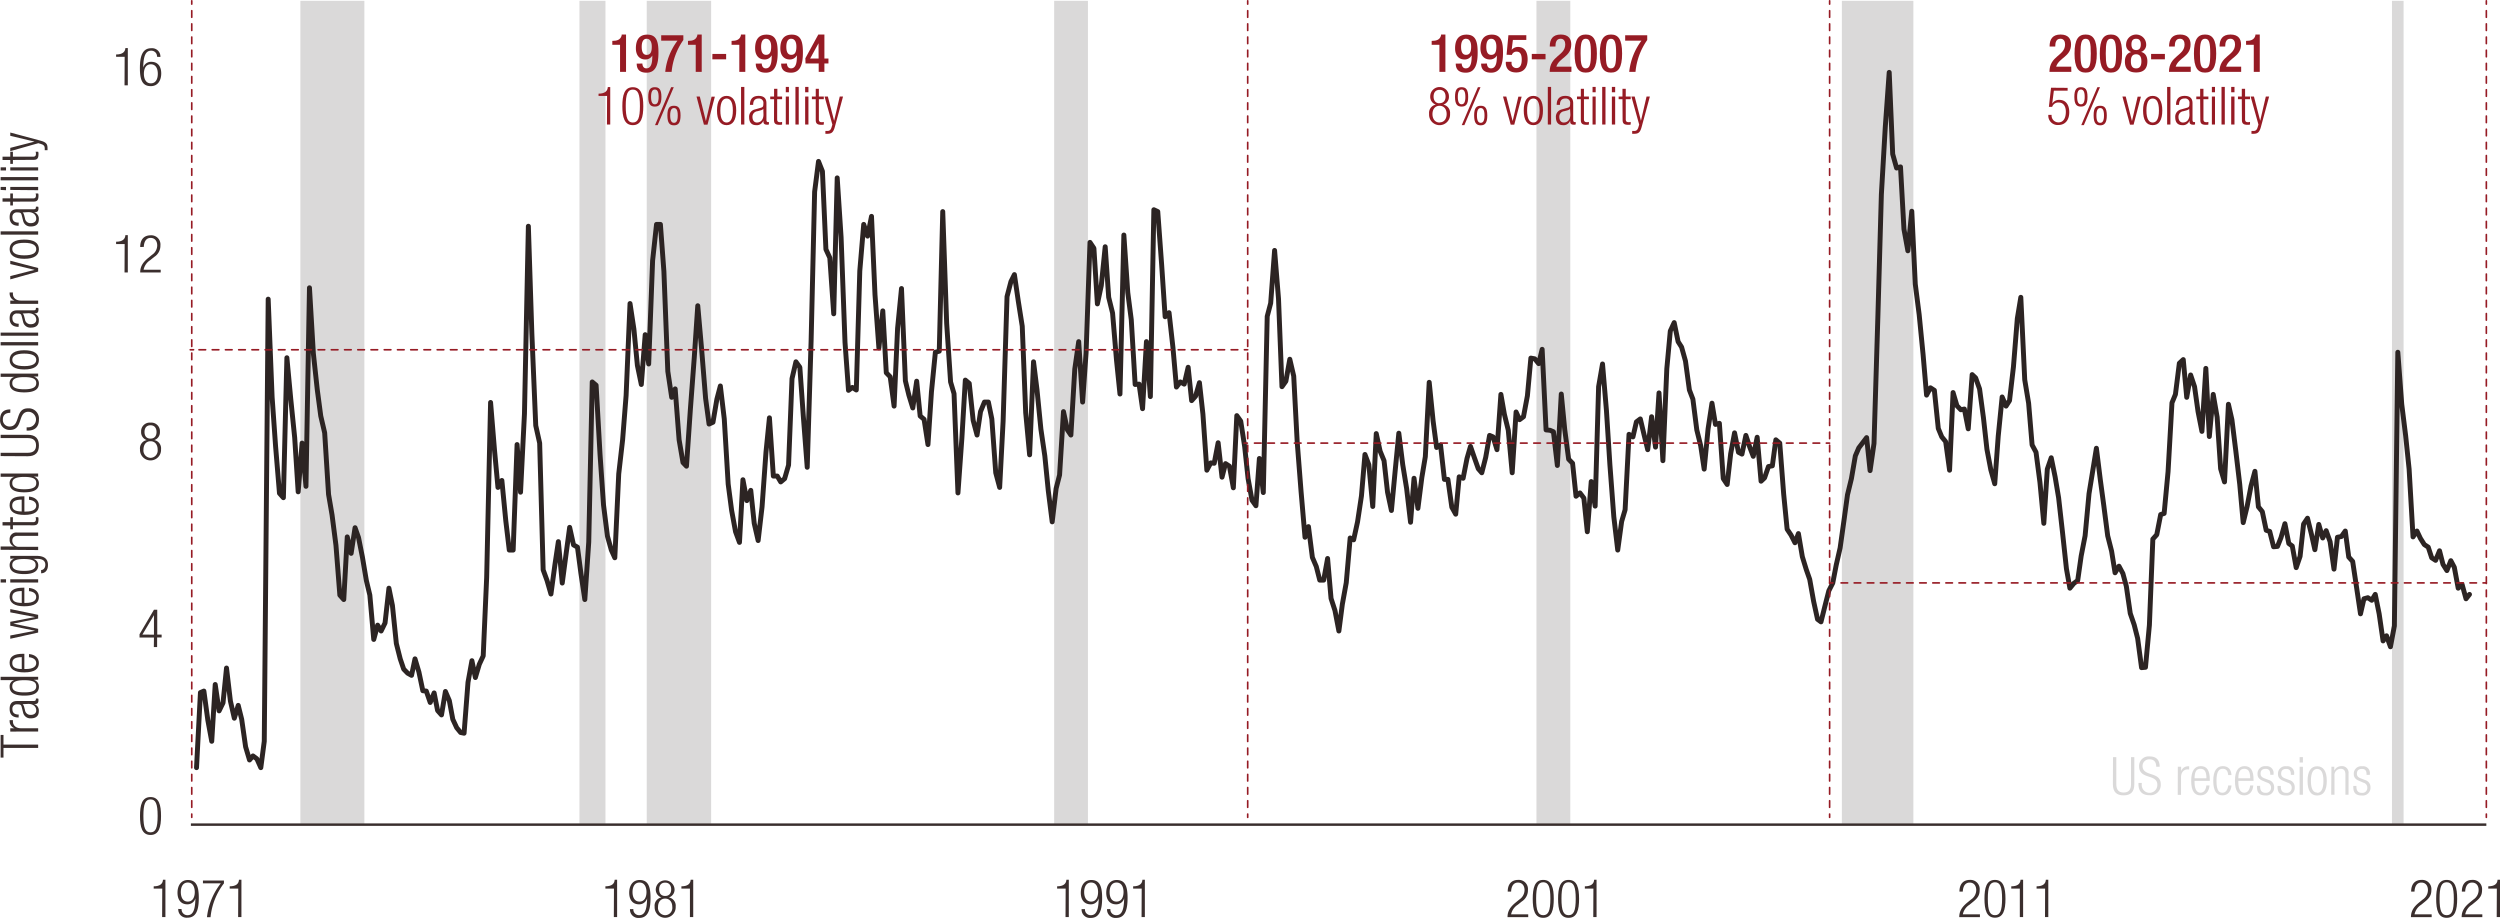<svg xmlns="http://www.w3.org/2000/svg" viewBox="0 0 759.46 278.83"><defs><style>.cls-1{fill:#dad9d9;}.cls-10,.cls-2,.cls-4,.cls-6,.cls-7,.cls-8,.cls-9{fill:none;}.cls-2{stroke:#2c2423;stroke-width:1.5px;}.cls-10,.cls-2,.cls-6,.cls-7,.cls-8,.cls-9{stroke-linecap:round;}.cls-2,.cls-4{stroke-linejoin:round;}.cls-3{fill:#3a2e2d;}.cls-4{stroke:#392e2d;stroke-width:0.75px;}.cls-5{fill:#961b24;}.cls-10,.cls-6,.cls-7,.cls-8,.cls-9{stroke:#961b24;stroke-miterlimit:8;stroke-width:0.5px;}.cls-7{stroke-dasharray:2 2;}.cls-8{stroke-dasharray:2.01 2.01;}.cls-9{stroke-dasharray:2.02 2.02;}.cls-10{stroke-dasharray:1.99 1.99;}</style></defs><g id="US_recessions" data-name="US recessions"><rect class="cls-1" x="559.53" y="0.25" width="21.72" height="250.02"/><rect class="cls-1" x="91.25" y="0.25" width="19.44" height="250.02"/><rect class="cls-1" x="176.03" y="0.25" width="7.9" height="250.02"/><rect class="cls-1" x="196.47" y="0.25" width="19.56" height="250.02"/><rect class="cls-1" x="320.24" y="0.25" width="10.26" height="250.02"/><rect class="cls-1" x="466.75" y="0.25" width="10.28" height="250.02"/><rect class="cls-1" x="726.64" y="0.25" width="3.53" height="250.02"/></g><g id="Layer_7" data-name="Layer 7"><polyline class="cls-2" points="59.7 233.2 60.89 210.39 61.94 209.94 63.13 218.74 64.32 225.19 65.38 207.94 66.56 215.95 67.75 213.51 68.81 202.94 69.99 212.95 71.18 218.18 72.37 214.28 73.42 218.51 74.61 226.86 75.8 230.87 76.85 229.64 78.04 230.53 79.23 233.2 80.28 225.19 81.47 90.88 82.66 120.59 83.72 135.61 84.9 149.85 86.09 151.19 87.15 108.68 88.33 121.25 89.52 132.94 90.58 149.41 91.77 134.61 92.95 147.74 94.01 87.43 95.19 107.34 96.38 118.36 97.44 126.37 98.63 131.49 99.81 150.19 100.87 156.42 102.06 165.66 103.24 180.79 104.43 182.13 105.49 163.1 106.67 168.1 107.86 160.31 108.92 163.32 110.11 169.33 111.29 176.34 112.35 180.79 113.54 194.25 114.72 189.91 115.78 191.69 116.97 189.25 118.15 178.68 119.21 183.91 120.4 195.48 121.58 200.15 122.64 203.27 123.83 204.49 125.02 205.16 126.07 200.15 127.26 204.16 128.45 209.83 129.5 209.94 130.69 213.4 131.88 210.5 132.93 215.84 134.12 217.18 135.31 210.06 136.5 212.84 137.55 218.51 138.74 221.07 139.93 222.52 140.98 222.74 142.17 207.28 143.36 200.71 144.41 205.83 145.6 201.82 146.79 199.26 147.84 175.45 149.03 122.26 150.22 136.72 151.27 148.07 152.46 145.96 153.65 158.2 154.71 167.1 155.89 167.1 157.08 135.05 158.13 149.52 159.32 125.71 160.51 68.73 161.57 101.34 162.75 129.27 163.94 134.61 165 173.11 166.18 176.34 167.37 180.46 168.56 171.66 169.62 164.54 170.8 177.12 171.99 168.1 173.05 160.2 174.23 165.54 175.42 166.21 176.48 174.22 177.66 182.13 178.85 164.66 179.91 116.03 181.09 117.03 182.28 138.06 183.34 153.41 184.53 162.87 185.71 167.1 186.77 169.44 187.96 143.96 189.14 133.61 190.2 120.14 191.39 92.21 192.57 100 193.63 111.02 194.82 116.8 196 101.67 197.06 110.57 198.25 79.19 199.44 68.17 200.62 68.17 201.68 82.42 202.87 112.8 204.05 120.7 205.11 118.14 206.3 133.61 207.48 140.51 208.54 141.62 209.73 124.26 210.91 108.57 211.97 92.88 213.16 106.34 214.35 121.03 215.4 128.82 216.59 128.27 217.78 121.25 218.83 117.25 220.02 127.26 221.21 147.07 222.26 155.08 223.45 161.54 224.64 164.77 225.69 145.74 226.88 152.08 228.07 148.96 229.12 158.98 230.31 164.21 231.5 153.97 232.69 137.39 233.74 126.93 234.93 144.62 236.12 144.62 237.17 146.4 238.36 145.4 239.55 141.29 240.6 115.02 241.79 109.91 242.98 111.57 244.03 126.37 245.22 141.95 246.41 103.23 247.47 58.27 248.65 49.03 249.84 52.04 250.9 75.74 252.08 78.3 253.27 95.33 254.33 54.04 255.51 72.07 256.7 104.01 257.76 118.58 258.94 117.69 260.13 118.47 261.19 82.31 262.38 68.17 263.56 71.73 264.75 65.73 265.81 89.54 266.99 105.68 268.18 94.44 269.24 113.24 270.43 114.47 271.61 123.37 272.67 99.78 273.86 87.65 275.04 115.69 276.1 120.03 277.29 123.93 278.47 115.8 279.53 126.37 280.72 127.38 281.9 135.05 282.96 119.03 284.15 107.01 285.33 106.68 286.39 64.28 287.58 98.22 288.77 116.03 289.82 119.59 291.01 149.74 292.2 133.16 293.25 115.47 294.44 116.47 295.63 127.71 296.81 132.16 297.87 125.04 299.06 122.14 300.25 122.14 301.3 127.26 302.49 143.62 303.68 148.07 304.73 127.93 305.92 90.1 307.11 85.53 308.16 83.42 309.35 91.54 310.54 99.11 311.59 125.37 312.78 138.17 313.97 109.91 315.02 118.36 316.21 130.38 317.4 138.5 318.45 149.07 319.64 158.53 320.83 148.41 321.88 144.29 323.07 125.04 324.26 130.6 325.32 132.16 326.5 112.13 327.69 103.78 328.88 122.14 329.93 107.23 331.12 73.63 332.31 75.41 333.37 92.32 334.55 86.76 335.74 74.96 336.8 90.32 337.98 95.1 339.17 109.35 340.23 119.7 341.41 71.4 342.6 88.87 343.66 97.11 344.84 116.8 346.03 116.69 347.09 124.15 348.27 103.78 349.46 120.48 350.52 63.72 351.71 64.28 352.89 80.42 353.95 96.22 355.14 94.99 356.32 105.56 357.38 117.58 358.57 116.03 359.75 116.69 360.94 111.57 362 121.7 363.19 120.36 364.37 116.25 365.43 125.82 366.62 142.84 367.8 140.62 368.86 140.73 370.05 134.5 371.23 144.96 372.29 140.84 373.48 141.62 374.67 148.19 375.72 126.26 376.91 127.93 378.1 135.61 379.15 145.4 380.34 151.97 381.53 153.64 382.58 139.28 383.77 149.63 384.96 96.11 386.01 92.1 387.2 76.08 388.39 90.76 389.44 117.47 390.63 115.8 391.82 109.13 393.01 114.25 394.06 134.16 395.25 149.41 396.44 163.21 397.49 159.98 398.68 169.33 399.87 172.11 400.92 176.23 402.11 176.23 403.3 169.66 404.35 181.79 405.54 185.46 406.73 191.69 407.78 183.57 408.97 177.01 410.16 163.43 411.21 163.99 412.4 158.53 413.59 150.63 414.65 138.06 415.83 141.17 417.02 153.86 418.08 131.72 419.26 137.06 420.45 139.95 421.51 149.52 422.69 155.08 423.88 142.51 424.94 131.6 426.13 141.17 427.31 148.41 428.5 158.65 429.56 145.29 430.74 154.42 431.93 145.07 432.99 138.73 434.17 116.14 435.36 127.93 436.42 135.94 437.61 135.16 438.79 145.63 439.85 145.63 441.04 154.08 442.22 156.2 443.28 144.85 444.47 145.29 445.65 139.28 446.71 135.61 447.9 139.06 449.08 142.4 450.14 143.62 451.33 138.95 452.51 132.27 453.57 132.72 454.76 136.61 455.95 119.81 457 125.82 458.19 130.71 459.38 143.62 460.56 125.15 461.62 127.49 462.81 126.6 464 120.25 465.05 108.79 466.24 109.01 467.43 110.46 468.48 106.12 469.67 130.6 470.86 130.71 471.91 131.16 473.1 141.4 474.29 119.7 475.34 130.49 476.53 139.5 477.72 140.73 478.77 150.75 479.96 149.74 481.15 151.3 482.2 161.54 483.39 146.29 484.58 153.75 485.63 117.47 486.82 110.57 488.01 124.7 489.06 141.17 490.25 156.98 491.44 167.1 492.63 158.42 493.68 154.86 494.87 131.94 496.06 132.72 497.11 128.16 498.3 127.26 499.49 132.27 500.55 136.61 501.73 126.6 502.92 135.83 503.98 119.36 505.16 139.95 506.35 112.02 507.41 100.56 508.59 98 509.78 103.78 510.84 105.45 512.02 109.68 513.21 118.47 514.27 121.25 515.46 130.6 516.64 135.39 517.7 142.51 518.89 130.27 520.07 122.48 521.13 128.93 522.32 128.6 523.5 145.4 524.69 147.18 525.75 137.84 526.93 131.49 528.12 137.39 529.18 137.95 530.37 132.27 531.55 135.83 532.61 138.62 533.8 132.83 534.98 146.18 536.04 145.18 537.23 141.73 538.41 141.51 539.47 133.61 540.66 134.61 541.85 150.08 542.9 160.76 544.09 162.54 545.28 164.88 546.33 162.09 547.52 169.11 548.71 173 549.76 176 550.95 182.68 552.14 188.13 553.19 188.91 554.38 184.13 555.57 179.46 556.76 177.12 557.81 171.66 559 166.44 560.19 157.98 561.24 150.3 562.43 145.4 563.62 138.5 564.67 136.06 565.86 134.5 567.05 132.94 568.1 142.96 569.29 134.72 570.48 95.77 571.53 59.05 572.72 38.57 573.91 21.99 574.97 46.81 576.15 51.04 577.34 50.7 578.39 69.62 579.58 76.19 580.77 64.17 581.83 86.31 583.01 95.55 584.2 107.68 585.26 120.03 586.44 117.81 587.63 118.58 588.82 130.16 589.88 132.72 591.06 134.16 592.25 142.84 593.31 119.25 594.49 123.26 595.68 124.48 596.74 124.26 597.92 130.27 599.11 113.8 600.17 114.8 601.36 118.14 602.54 126.93 603.6 136.5 604.78 142.73 605.97 146.96 607.03 132.49 608.22 120.59 609.4 123.37 610.46 121.7 611.65 111.46 612.83 96.77 613.89 90.32 615.08 115.36 616.26 122.48 617.32 135.16 618.51 137.39 619.7 146.52 620.88 158.98 621.94 142.51 623.13 139.06 624.31 144.85 625.37 151.19 626.56 161.76 627.75 172.78 628.8 178.68 629.99 177.23 631.17 176.34 632.23 168.88 633.42 162.76 634.61 149.97 635.66 143.51 636.85 136.17 638.04 145.74 639.09 153.53 640.28 162.76 641.47 167.44 642.52 174 643.71 172 644.9 174.22 645.95 178.12 647.14 186.35 648.33 189.8 649.38 193.92 650.57 202.82 651.76 202.71 652.95 189.91 654 163.76 655.19 162.43 656.38 156.31 657.43 155.97 658.62 143.29 659.81 122.37 660.86 119.81 662.05 110.35 663.24 109.24 664.29 120.7 665.48 113.91 666.67 117.47 667.73 125.04 668.91 131.05 670.1 111.91 671.16 132.61 672.34 119.81 673.53 126.71 674.59 142.4 675.77 146.4 676.96 122.81 678.02 127.49 679.21 137.06 680.39 147.07 681.45 158.76 682.64 153.86 683.82 147.63 685.01 143.18 686.07 153.97 687.25 155.42 688.44 161.09 689.5 161.43 690.68 166.1 691.87 165.99 692.93 163.32 694.12 159.09 695.3 165.1 696.36 165.88 697.55 172.44 698.73 168.99 699.79 159.2 700.98 157.42 702.16 162.21 703.22 166.99 704.41 159.31 705.6 163.43 706.65 161.21 707.84 164.54 709.03 172.89 710.08 163.21 711.27 162.99 712.46 161.32 713.51 169.22 714.7 170.55 715.89 178.45 717.08 186.47 718.13 181.9 719.32 181.57 720.5 182.35 721.56 180.57 722.75 186.47 723.94 194.7 724.99 193.14 726.18 196.48 727.37 190.14 728.42 107.01 729.61 122.81 730.8 132.38 731.85 142.51 733.04 163.1 734.23 161.32 735.28 163.54 736.47 165.43 737.66 166.21 738.71 169.44 739.9 170.22 741.09 167.32 742.14 171.44 743.33 173.33 744.52 170.33 745.58 172.33 746.76 178.68 747.95 177.56 749.14 181.9 750.19 180.57"/></g><g id="labels"><path class="cls-3" d="M48.14,245.35c2.58,0,3.19,2.42,3.19,5.76s-.61,5.76-3.19,5.76-3.2-2.41-3.2-5.76S45.55,245.35,48.14,245.35Zm0,10.72c1.55,0,2.16-1.32,2.16-5s-.61-5-2.16-5-2.17,1.33-2.17,5S46.58,256.07,48.14,256.07Z" transform="translate(-2.41 -3.22)"/><path class="cls-3" d="M3.47,230.44v2.93H2.6v-6.89h.87v2.94H14v1Z" transform="translate(-2.41 -3.22)"/><path class="cls-3" d="M5.53,225.46v-1H6.86v0a2.25,2.25,0,0,1-1.52-2.14,1.33,1.33,0,0,1,0-.34h1a2.59,2.59,0,0,0,0,.47c0,1,.77,2,2.42,2H14v1Z" transform="translate(-2.41 -3.22)"/><path class="cls-3" d="M8.06,221.19c-1.74,0-2.72-.83-2.72-2.61s.91-2.4,2.26-2.4h5c.48,0,.71-.16.71-.49v-.27H14a1.18,1.18,0,0,1,.1.44c0,.75-.18,1.23-1.06,1.23h-.29v0a2.08,2.08,0,0,1,1.45,2.19c0,1.48-.93,2.16-2.41,2.16a2.24,2.24,0,0,1-2.35-1.71L9,218c-.19-.67-.35-.81-1.35-.81a1.31,1.31,0,0,0-1.47,1.47c0,1.13.69,1.63,1.92,1.63Zm1.17-4.05v0c.29.1.47.64.56,1l.21.8a1.65,1.65,0,0,0,1.76,1.45c1,0,1.66-.51,1.66-1.34,0-1.16-.88-2-2.4-2Z" transform="translate(-2.41 -3.22)"/><path class="cls-3" d="M12.62,209.75v0a2.1,2.1,0,0,1,1.61,2.08c0,1.86-1.51,2.71-4.45,2.71s-4.44-.85-4.44-2.71a1.89,1.89,0,0,1,1.47-2v0H2.6v-1H14v.86Zm.8,1.95c0-1-.49-1.85-3.64-1.85s-3.64.87-3.64,1.85.5,1.85,3.64,1.85S13.42,212.65,13.42,211.7Z" transform="translate(-2.41 -3.22)"/><path class="cls-3" d="M11.22,201.91c1.8.15,3,1.14,3,2.73,0,1.79-1.25,2.84-4.45,2.84-2.95,0-4.44-1-4.44-2.92s1.3-2.73,4.13-2.73h.35v4.63h.4c2.45,0,3.2-.86,3.2-1.8s-.72-1.63-2.2-1.79Zm-2.2.94c-2.11,0-2.88.63-2.88,1.81s.77,1.77,2.88,1.8Z" transform="translate(-2.41 -3.22)"/><path class="cls-3" d="M5.53,197.27v-1l7.54-1.44v0l-7.54-1.53v-1.19l7.54-1.43v0l-7.54-1.44v-1L14,190v1.13l-7.54,1.54v0L14,194.25v1.13Z" transform="translate(-2.41 -3.22)"/><path class="cls-3" d="M11.22,181.83c1.8.15,3,1.13,3,2.73,0,1.79-1.25,2.84-4.45,2.84-2.95,0-4.44-1.05-4.44-2.92s1.3-2.73,4.13-2.73h.35v4.63h.4c2.45,0,3.2-.86,3.2-1.8s-.72-1.63-2.2-1.79Zm-2.2.94c-2.11,0-2.88.63-2.88,1.81s.77,1.77,2.88,1.8Z" transform="translate(-2.41 -3.22)"/><path class="cls-3" d="M2.6,180.19v-1H4.24v1Zm2.93,0v-1H14v1Z" transform="translate(-2.41 -3.22)"/><path class="cls-3" d="M5.53,172.94v-.86h7.89c2.36,0,3.56.86,3.56,2.78,0,1.64-.87,2.5-2.08,2.52v-1c.8,0,1.28-.75,1.28-1.6,0-1.16-.82-1.78-2.32-1.78H12.51v0a2,2,0,0,1,1.52,2c0,1.31-.86,2.62-4.25,2.62-2.93,0-4.44-.85-4.44-2.72a2,2,0,0,1,1.51-2v0Zm7.7,1.9c0-1.13-.83-1.8-3.55-1.8s-3.54.67-3.54,1.8.83,1.8,3.54,1.8S13.23,176,13.23,174.84Z" transform="translate(-2.41 -3.22)"/><path class="cls-3" d="M2.6,170.23v-1H6.72v0a2,2,0,0,1-1.38-2.08A2,2,0,0,1,7.61,165H14v1H7.89c-1.17,0-1.75.48-1.75,1.45a1.93,1.93,0,0,0,2.18,1.87H14v1Z" transform="translate(-2.41 -3.22)"/><path class="cls-3" d="M6.33,162.79V164h-.8v-1.16H3.18v-1H5.53v-1.5h.8v1.5h6.1c.67,0,.9-.29.9-.91a1.83,1.83,0,0,0-.1-.59H14a1.47,1.47,0,0,1,.1.67c0,1.29-.35,1.79-1.49,1.79Z" transform="translate(-2.41 -3.22)"/><path class="cls-3" d="M11.22,154.07c1.8.15,3,1.14,3,2.73,0,1.79-1.25,2.84-4.45,2.84-2.95,0-4.44-1-4.44-2.92S6.64,154,9.47,154h.35v4.63h.4c2.45,0,3.2-.86,3.2-1.8s-.72-1.63-2.2-1.79ZM9,155c-2.11,0-2.88.62-2.88,1.8s.77,1.77,2.88,1.8Z" transform="translate(-2.41 -3.22)"/><path class="cls-3" d="M12.62,148v0a2.09,2.09,0,0,1,1.61,2.07c0,1.87-1.51,2.71-4.45,2.71s-4.44-.84-4.44-2.71a1.89,1.89,0,0,1,1.47-2v0H2.6v-1H14V148Zm.8,1.95c0-1-.49-1.85-3.64-1.85S6.14,149,6.14,150s.5,1.85,3.64,1.85S13.42,150.93,13.42,150Z" transform="translate(-2.41 -3.22)"/><path class="cls-3" d="M2.6,141.77v-1h8.22c1.71,0,2.54-.74,2.54-2.24s-.83-2.23-2.54-2.23H2.6v-1h8.23c2.4,0,3.4,1.17,3.4,3.26s-1,3.26-3.4,3.26Z" transform="translate(-2.41 -3.22)"/><path class="cls-3" d="M5.53,128.63c-1.41,0-2.25.65-2.25,2a2,2,0,0,0,2.05,2.16c3.4,0,1.53-5.52,5.55-5.52a3.11,3.11,0,0,1,3.35,3.44c0,2.14-1.16,3.32-3.4,3.32H10.5v-1h.43a2.36,2.36,0,1,0,.11-4.72c-3.39,0-1.46,5.52-5.6,5.52a2.89,2.89,0,0,1-3-3.15c0-2.12,1.09-3.09,3.12-3.09Z" transform="translate(-2.41 -3.22)"/><path class="cls-3" d="M12.62,117.63v0a2.1,2.1,0,0,1,1.61,2.08c0,1.87-1.51,2.71-4.45,2.71s-4.44-.84-4.44-2.71a1.89,1.89,0,0,1,1.47-2v0H2.6v-1H14v.86Zm.8,2c0-1-.49-1.85-3.64-1.85s-3.64.88-3.64,1.85.5,1.85,3.64,1.85S13.42,120.54,13.42,119.58Z" transform="translate(-2.41 -3.22)"/><path class="cls-3" d="M5.34,112.54c0-1.87,1.49-2.92,4.44-2.92s4.45,1,4.45,2.92-1.49,2.92-4.45,2.92S5.34,114.41,5.34,112.54Zm8.08,0c0-1.07-.92-1.9-3.64-1.9s-3.64.83-3.64,1.9.93,1.9,3.64,1.9S13.42,113.61,13.42,112.54Z" transform="translate(-2.41 -3.22)"/><path class="cls-3" d="M2.6,108.15v-1H14v1Z" transform="translate(-2.41 -3.22)"/><path class="cls-3" d="M2.6,105.21v-.95H14v.95Z" transform="translate(-2.41 -3.22)"/><path class="cls-3" d="M8.06,102.52c-1.74,0-2.72-.83-2.72-2.62s.91-2.4,2.26-2.4h5c.48,0,.71-.16.71-.49v-.27H14a1.19,1.19,0,0,1,.1.45c0,.75-.18,1.22-1.06,1.22h-.29v0a2.06,2.06,0,0,1,1.45,2.18c0,1.49-.93,2.16-2.41,2.16a2.24,2.24,0,0,1-2.35-1.71L9,99.28c-.19-.67-.35-.82-1.35-.82a1.31,1.31,0,0,0-1.47,1.47c0,1.13.69,1.63,1.92,1.63Zm1.17-4.06v0c.29.1.47.64.56,1l.21.79a1.66,1.66,0,0,0,1.76,1.46c1,0,1.66-.51,1.66-1.34,0-1.17-.88-2-2.4-2Z" transform="translate(-2.41 -3.22)"/><path class="cls-3" d="M5.53,95.54v-1H6.86v0a2.25,2.25,0,0,1-1.52-2.14,1.26,1.26,0,0,1,0-.33h1a2.58,2.58,0,0,0,0,.46c0,1,.77,2,2.42,2H14v1Z" transform="translate(-2.41 -3.22)"/><path class="cls-3" d="M5.53,88.09v-1l7.41-1.89v0L5.53,83.43v-1L14,84.64v1.08Z" transform="translate(-2.41 -3.22)"/><path class="cls-3" d="M5.34,78.89C5.34,77,6.83,76,9.78,76s4.45,1,4.45,2.92-1.49,2.92-4.45,2.92S5.34,80.76,5.34,78.89Zm8.08,0c0-1.07-.92-1.9-3.64-1.9s-3.64.83-3.64,1.9.93,1.9,3.64,1.9S13.42,80,13.42,78.89Z" transform="translate(-2.41 -3.22)"/><path class="cls-3" d="M2.6,74.5v-1H14v1Z" transform="translate(-2.41 -3.22)"/><path class="cls-3" d="M8.06,71.81c-1.74,0-2.72-.83-2.72-2.62s.91-2.4,2.26-2.4h5c.48,0,.71-.16.71-.49V66H14a1.18,1.18,0,0,1,.1.44c0,.75-.18,1.23-1.06,1.23h-.29v0a2.08,2.08,0,0,1,1.45,2.19c0,1.49-.93,2.16-2.41,2.16a2.24,2.24,0,0,1-2.35-1.71L9,68.57c-.19-.67-.35-.82-1.35-.82a1.31,1.31,0,0,0-1.47,1.47c0,1.13.69,1.63,1.92,1.63Zm1.17-4.06v0c.29.1.47.64.56,1l.21.8a1.66,1.66,0,0,0,1.76,1.46c1,0,1.66-.52,1.66-1.35,0-1.16-.88-2-2.4-2Z" transform="translate(-2.41 -3.22)"/><path class="cls-3" d="M6.33,64.48v1.16h-.8V64.48H3.18v-1H5.53V62h.8v1.5h6.1c.67,0,.9-.29.9-.91a1.83,1.83,0,0,0-.1-.59H14a1.47,1.47,0,0,1,.1.67c0,1.29-.35,1.79-1.49,1.79Z" transform="translate(-2.41 -3.22)"/><path class="cls-3" d="M2.6,60.92V60H4.24v1Zm2.93,0V60H14v1Z" transform="translate(-2.41 -3.22)"/><path class="cls-3" d="M2.6,58V57H14v1Z" transform="translate(-2.41 -3.22)"/><path class="cls-3" d="M2.6,55v-.95H4.24V55Zm2.93,0v-.95H14V55Z" transform="translate(-2.41 -3.22)"/><path class="cls-3" d="M6.33,51.82V53h-.8V51.82H3.18v-1H5.53v-1.5h.8v1.5h6.1c.67,0,.9-.28.9-.91a1.83,1.83,0,0,0-.1-.59H14a1.47,1.47,0,0,1,.1.67c0,1.3-.35,1.79-1.49,1.79Z" transform="translate(-2.41 -3.22)"/><path class="cls-3" d="M5.53,49.14v-1l7.37-1.9v0L5.53,44.48v-1l9.19,2.47c1.67.45,2.13,1,2.13,2.25,0,.26,0,.45,0,.64H16c0-.21,0-.42,0-.62,0-.59-.24-1-1.14-1.26l-.8-.24Z" transform="translate(-2.41 -3.22)"/><path class="cls-3" d="M40.28,20.47h-2.6v-.7c1.91,0,2.76-.77,2.82-1.95h.74V29.15h-1Z" transform="translate(-2.41 -3.22)"/><path class="cls-3" d="M50.11,20.47a1.73,1.73,0,0,0-1.8-1.85c-1.57,0-2.34,1.41-2.39,5.15l0,0A2.43,2.43,0,0,1,48.39,22c2,0,3,1.44,3,3.52s-1,3.87-3.16,3.87c-2.57,0-3.32-1.89-3.32-5.46s.73-6.06,3.46-6.06a2.53,2.53,0,0,1,2.77,2.65Zm-1.88,8.07c1.57,0,2.12-1.44,2.12-2.9s-.55-2.89-2.12-2.89-2.11,1.44-2.11,2.89S46.68,28.54,48.23,28.54Z" transform="translate(-2.41 -3.22)"/><line class="cls-4" x1="57.99" y1="250.51" x2="755.31" y2="250.51"/><path class="cls-3" d="M51.7,273.17H49.1v-.7c1.91,0,2.76-.77,2.82-2h.74v11.33h-1Z" transform="translate(-2.41 -3.22)"/><path class="cls-3" d="M57.58,279.38a1.74,1.74,0,0,0,1.8,1.86c1.57,0,2.34-1.41,2.39-5.15l0,0a2.46,2.46,0,0,1-2.44,1.85c-2,0-3-1.44-3-3.52s1-3.87,3.15-3.87c2.57,0,3.32,1.89,3.32,5.46S62.06,282,59.33,282a2.53,2.53,0,0,1-2.77-2.66Zm1.88-2.27c1.55,0,2.12-1.44,2.12-2.9s-.57-2.89-2.12-2.89-2.12,1.44-2.12,2.89S57.89,277.11,59.46,277.11Z" transform="translate(-2.41 -3.22)"/><path class="cls-3" d="M64.06,270.71h6.38v.86a20.1,20.1,0,0,0-4.07,10.28H65.28a20.31,20.31,0,0,1,4.2-10.28H64.06Z" transform="translate(-2.41 -3.22)"/><path class="cls-3" d="M74.79,273.17h-2.6v-.7c1.91,0,2.76-.77,2.82-2h.74v11.33h-1Z" transform="translate(-2.41 -3.22)"/><path class="cls-3" d="M49.18,196.89H44.8v-1l4.38-7.45h1V196h1.33v.87H50.14v2.91h-1Zm0-.87V190.1h0L45.67,196Z" transform="translate(-2.41 -3.22)"/><path class="cls-3" d="M188.92,273.17h-2.6v-.7c1.91,0,2.76-.77,2.82-2h.74v11.33h-1Z" transform="translate(-2.41 -3.22)"/><path class="cls-3" d="M194.81,279.38a1.73,1.73,0,0,0,1.79,1.86c1.57,0,2.34-1.41,2.39-5.15l0,0a2.46,2.46,0,0,1-2.44,1.85c-2,0-3-1.44-3-3.52s1-3.87,3.16-3.87c2.56,0,3.32,1.89,3.32,5.46s-.74,6.06-3.47,6.06a2.53,2.53,0,0,1-2.77-2.66Zm1.87-2.27c1.56,0,2.12-1.44,2.12-2.9s-.56-2.89-2.12-2.89-2.12,1.44-2.12,2.89S195.11,277.11,196.68,277.11Z" transform="translate(-2.41 -3.22)"/><path class="cls-3" d="M203.34,275.85v0a2.5,2.5,0,0,1-1.72-2.5,2.86,2.86,0,0,1,5.71,0,2.48,2.48,0,0,1-1.72,2.5v0a2.54,2.54,0,0,1,2.06,2.8,3.2,3.2,0,1,1-6.39,0A2.54,2.54,0,0,1,203.34,275.85Zm1.14,5.39a2.22,2.22,0,0,0,2.16-2.51c0-1.38-.72-2.53-2.16-2.53s-2.17,1.15-2.17,2.53A2.22,2.22,0,0,0,204.48,281.24Zm0-5.84c1.23,0,1.82-.83,1.82-2s-.59-2.05-1.82-2.05-1.83.83-1.83,2.05S203.26,275.4,204.48,275.4Z" transform="translate(-2.41 -3.22)"/><path class="cls-3" d="M212,273.17h-2.59v-.7c1.9,0,2.75-.77,2.82-2H213v11.33h-1Z" transform="translate(-2.41 -3.22)"/><path class="cls-3" d="M47,136.91v0a2.48,2.48,0,0,1-1.72-2.5,2.62,2.62,0,0,1,2.86-2.8,2.61,2.61,0,0,1,2.85,2.8,2.47,2.47,0,0,1-1.72,2.5v0a2.55,2.55,0,0,1,2.06,2.8,3.2,3.2,0,1,1-6.39,0A2.55,2.55,0,0,1,47,136.91Zm1.14,5.4a2.23,2.23,0,0,0,2.16-2.52c0-1.37-.72-2.53-2.16-2.53S46,138.42,46,139.79A2.23,2.23,0,0,0,48.14,142.31Zm0-5.85c1.23,0,1.82-.83,1.82-2s-.59-2.05-1.82-2.05-1.83.83-1.83,2.05S46.92,136.46,48.14,136.46Z" transform="translate(-2.41 -3.22)"/><path class="cls-3" d="M40.28,77.36h-2.6v-.71c1.91,0,2.76-.77,2.82-2h.74V86h-1Z" transform="translate(-2.41 -3.22)"/><path class="cls-3" d="M45,78.25c0-2.19,1.08-3.55,3.21-3.55a2.78,2.78,0,0,1,2.93,3.07,4,4,0,0,1-1.87,3.49l-1.24,1a4.52,4.52,0,0,0-2,2.9h5.2V86H45c0-1.87.85-3.09,2.38-4.37l1.21-1a3.46,3.46,0,0,0,1.58-2.82c0-1.5-.84-2.32-2-2.32s-2,.86-2.08,2.75Z" transform="translate(-2.41 -3.22)"/><path class="cls-3" d="M734.88,274.07c0-2.19,1.07-3.55,3.21-3.55a2.78,2.78,0,0,1,2.93,3.07c0,1.38-.42,2.29-1.88,3.49l-1.23,1a4.46,4.46,0,0,0-2,2.9h5.2v.86h-6.29c0-1.87.85-3.09,2.37-4.37l1.22-1a3.45,3.45,0,0,0,1.57-2.82c0-1.51-.83-2.32-2-2.32s-2,.86-2.08,2.75Z" transform="translate(-2.41 -3.22)"/><path class="cls-3" d="M745.67,270.52c2.58,0,3.19,2.41,3.19,5.76s-.61,5.76-3.19,5.76-3.19-2.41-3.19-5.76S743.09,270.52,745.67,270.52Zm0,10.72c1.56,0,2.17-1.33,2.17-5s-.61-5-2.17-5-2.16,1.33-2.16,5S744.12,281.24,745.67,281.24Z" transform="translate(-2.41 -3.22)"/><path class="cls-3" d="M750.28,274.07c0-2.19,1.07-3.55,3.2-3.55a2.79,2.79,0,0,1,2.94,3.07c0,1.38-.42,2.29-1.88,3.49l-1.23,1a4.42,4.42,0,0,0-2,2.9h5.19v.86h-6.28c0-1.87.85-3.09,2.37-4.37l1.22-1a3.45,3.45,0,0,0,1.57-2.82c0-1.51-.83-2.32-2-2.32s-2,.86-2.09,2.75Z" transform="translate(-2.41 -3.22)"/><path class="cls-3" d="M760.91,273.17h-2.6v-.7c1.91,0,2.76-.77,2.82-2h.74v11.33h-1Z" transform="translate(-2.41 -3.22)"/><path class="cls-3" d="M460.43,274.07c0-2.19,1.08-3.55,3.21-3.55a2.78,2.78,0,0,1,2.93,3.07,4,4,0,0,1-1.87,3.49l-1.24,1a4.5,4.5,0,0,0-2,2.9h5.2v.86h-6.29c0-1.87.85-3.09,2.38-4.37l1.22-1a3.47,3.47,0,0,0,1.57-2.82c0-1.51-.84-2.32-2-2.32s-2,.86-2.08,2.75Z" transform="translate(-2.41 -3.22)"/><path class="cls-3" d="M471.22,270.52c2.59,0,3.2,2.41,3.2,5.76s-.61,5.76-3.2,5.76-3.19-2.41-3.19-5.76S468.64,270.52,471.22,270.52Zm0,10.72c1.56,0,2.17-1.33,2.17-5s-.61-5-2.17-5-2.16,1.33-2.16,5S469.67,281.24,471.22,281.24Z" transform="translate(-2.41 -3.22)"/><path class="cls-3" d="M478.92,270.52c2.58,0,3.19,2.41,3.19,5.76s-.61,5.76-3.19,5.76-3.19-2.41-3.19-5.76S476.34,270.52,478.92,270.52Zm0,10.72c1.56,0,2.17-1.33,2.17-5s-.61-5-2.17-5-2.16,1.33-2.16,5S477.37,281.24,478.92,281.24Z" transform="translate(-2.41 -3.22)"/><path class="cls-3" d="M486.46,273.17h-2.6v-.7c1.91,0,2.76-.77,2.82-2h.74v11.33h-1Z" transform="translate(-2.41 -3.22)"/><path class="cls-3" d="M597.66,274.07c0-2.19,1.07-3.55,3.2-3.55a2.79,2.79,0,0,1,2.94,3.07c0,1.38-.42,2.29-1.88,3.49l-1.23,1a4.46,4.46,0,0,0-2,2.9h5.19v.86h-6.28c0-1.87.85-3.09,2.37-4.37l1.22-1a3.45,3.45,0,0,0,1.57-2.82c0-1.51-.83-2.32-2-2.32s-2,.86-2.09,2.75Z" transform="translate(-2.41 -3.22)"/><path class="cls-3" d="M608.45,270.52c2.58,0,3.19,2.41,3.19,5.76S611,282,608.45,282s-3.19-2.41-3.19-5.76S605.87,270.52,608.45,270.52Zm0,10.72c1.55,0,2.16-1.33,2.16-5s-.61-5-2.16-5-2.17,1.33-2.17,5S606.89,281.24,608.45,281.24Z" transform="translate(-2.41 -3.22)"/><path class="cls-3" d="M616,273.17h-2.6v-.7c1.91,0,2.76-.77,2.82-2H617v11.33h-1Z" transform="translate(-2.41 -3.22)"/><path class="cls-3" d="M623.68,273.17h-2.59v-.7c1.91,0,2.75-.77,2.82-2h.74v11.33h-1Z" transform="translate(-2.41 -3.22)"/><path class="cls-3" d="M326.14,273.17h-2.59v-.7c1.9,0,2.75-.77,2.82-2h.73v11.33h-1Z" transform="translate(-2.41 -3.22)"/><path class="cls-3" d="M332,279.38a1.73,1.73,0,0,0,1.8,1.86c1.57,0,2.34-1.41,2.38-5.15l0,0a2.45,2.45,0,0,1-2.44,1.85c-2,0-3-1.44-3-3.52s1-3.87,3.16-3.87c2.57,0,3.32,1.89,3.32,5.46s-.74,6.06-3.46,6.06a2.54,2.54,0,0,1-2.78-2.66Zm1.88-2.27c1.55,0,2.11-1.44,2.11-2.9s-.56-2.89-2.11-2.89-2.12,1.44-2.12,2.89S332.33,277.11,333.91,277.11Z" transform="translate(-2.41 -3.22)"/><path class="cls-3" d="M339.73,279.38a1.73,1.73,0,0,0,1.79,1.86c1.58,0,2.34-1.41,2.39-5.15l0,0a2.45,2.45,0,0,1-2.44,1.85c-2,0-3-1.44-3-3.52s1-3.87,3.16-3.87c2.57,0,3.32,1.89,3.32,5.46s-.74,6.06-3.46,6.06a2.54,2.54,0,0,1-2.78-2.66Zm1.87-2.27c1.56,0,2.12-1.44,2.12-2.9s-.56-2.89-2.12-2.89-2.11,1.44-2.11,2.89S340,277.11,341.6,277.11Z" transform="translate(-2.41 -3.22)"/><path class="cls-3" d="M349.24,273.17h-2.6v-.7c1.91,0,2.76-.77,2.82-2h.74v11.33h-1Z" transform="translate(-2.41 -3.22)"/><path class="cls-1" d="M644.31,233.22h1v8.22c0,1.71.73,2.54,2.23,2.54s2.24-.83,2.24-2.54v-8.22h1v8.23c0,2.4-1.17,3.39-3.26,3.39s-3.25-1-3.25-3.39Z" transform="translate(-2.41 -3.22)"/><path class="cls-1" d="M657.44,236.15c0-1.4-.65-2.25-2-2.25a2,2,0,0,0-2.16,2c0,3.4,5.53,1.53,5.53,5.55a3.11,3.11,0,0,1-3.45,3.34c-2.14,0-3.32-1.15-3.32-3.39v-.33h1v.43a2.37,2.37,0,1,0,4.73.11c0-3.39-5.53-1.46-5.53-5.6a2.88,2.88,0,0,1,3.15-3c2.12,0,3.09,1.09,3.09,3.12Z" transform="translate(-2.41 -3.22)"/><path class="cls-1" d="M664,236.15h1v1.33h0A2.25,2.25,0,0,1,667.1,236a1.4,1.4,0,0,1,.34,0v1a2.59,2.59,0,0,0-.47-.05c-1.05,0-2,.77-2,2.42v5.31h-1Z" transform="translate(-2.41 -3.22)"/><path class="cls-1" d="M673.63,241.84c-.15,1.8-1.13,3-2.73,3-1.79,0-2.84-1.24-2.84-4.44,0-3,1.05-4.44,2.92-4.44s2.73,1.3,2.73,4.13v.35h-4.63v.4c0,2.45.86,3.2,1.8,3.2s1.63-.72,1.79-2.2Zm-.94-2.2c0-2.11-.63-2.88-1.81-2.88s-1.77.77-1.8,2.88Z" transform="translate(-2.41 -3.22)"/><path class="cls-1" d="M680.3,241.84c-.14,1.8-1.13,3-2.7,3-1.78,0-2.84-1.24-2.84-4.44,0-3,1.06-4.44,2.92-4.44,1.6,0,2.53,1,2.62,2.72h-1c-.11-1.33-.64-1.92-1.66-1.92s-1.9.64-1.9,3.65c0,3.2.91,3.63,1.81,3.63s1.59-.72,1.75-2.2Z" transform="translate(-2.41 -3.22)"/><path class="cls-1" d="M686.92,241.84c-.14,1.8-1.13,3-2.72,3-1.79,0-2.85-1.24-2.85-4.44,0-3,1.06-4.44,2.93-4.44s2.72,1.3,2.72,4.13v.35h-4.62v.4c0,2.45.86,3.2,1.8,3.2s1.63-.72,1.79-2.2Zm-.94-2.2c0-2.11-.62-2.88-1.8-2.88s-1.77.77-1.8,2.88Z" transform="translate(-2.41 -3.22)"/><path class="cls-1" d="M689.85,240.43c-1.2-.47-1.63-1.17-1.63-2a2.25,2.25,0,0,1,2.52-2.45,2.07,2.07,0,0,1,2.33,2.37v.24h-1v-.24c0-1.1-.51-1.57-1.39-1.57-1.11,0-1.54.59-1.54,1.44,0,.59.19,1.06,1.15,1.43l1.38.53a2.17,2.17,0,0,1,1.58,2.16,2.35,2.35,0,0,1-2.61,2.52c-1.74,0-2.6-.71-2.6-2.64v-.27H689v.23c0,1.24.55,1.88,1.63,1.88a1.49,1.49,0,0,0,1.68-1.52,1.52,1.52,0,0,0-1.15-1.56Z" transform="translate(-2.41 -3.22)"/><path class="cls-1" d="M696.06,240.43c-1.2-.47-1.63-1.17-1.63-2A2.25,2.25,0,0,1,697,236a2.07,2.07,0,0,1,2.33,2.37v.24h-1v-.24c0-1.1-.51-1.57-1.39-1.57-1.11,0-1.55.59-1.55,1.44,0,.59.2,1.06,1.15,1.43l1.39.53a2.17,2.17,0,0,1,1.58,2.16,2.35,2.35,0,0,1-2.61,2.52c-1.74,0-2.61-.71-2.61-2.64v-.27h1v.23c0,1.24.54,1.88,1.63,1.88a1.48,1.48,0,0,0,1.67-1.52A1.51,1.51,0,0,0,697.4,241Z" transform="translate(-2.41 -3.22)"/><path class="cls-1" d="M701,233.22h1v1.64h-1Zm0,2.93h1v8.5h-1Z" transform="translate(-2.41 -3.22)"/><path class="cls-1" d="M706.33,236c1.87,0,2.92,1.49,2.92,4.44s-1,4.44-2.92,4.44-2.92-1.48-2.92-4.44S704.47,236,706.33,236Zm0,8.08c1.07,0,1.9-.92,1.9-3.64s-.83-3.64-1.9-3.64-1.9.93-1.9,3.64S705.26,244,706.33,244Z" transform="translate(-2.41 -3.22)"/><path class="cls-1" d="M710.66,236.15h.86v1.19h0a2.38,2.38,0,0,1,2.17-1.38,2,2,0,0,1,2.17,2.27v6.42h-.95v-6.14c0-1.17-.48-1.75-1.45-1.75a1.93,1.93,0,0,0-1.87,2.18v5.71h-1Z" transform="translate(-2.41 -3.22)"/><path class="cls-1" d="M719.09,240.43c-1.2-.47-1.63-1.17-1.63-2A2.25,2.25,0,0,1,720,236a2.07,2.07,0,0,1,2.33,2.37v.24h-1v-.24c0-1.1-.51-1.57-1.39-1.57-1.11,0-1.54.59-1.54,1.44,0,.59.19,1.06,1.15,1.43l1.39.53a2.18,2.18,0,0,1,1.58,2.16,2.35,2.35,0,0,1-2.62,2.52c-1.74,0-2.6-.71-2.6-2.64v-.27h.95v.23c0,1.24.55,1.88,1.63,1.88a1.49,1.49,0,0,0,1.68-1.52,1.52,1.52,0,0,0-1.15-1.56Z" transform="translate(-2.41 -3.22)"/><path class="cls-5" d="M190.77,25.05V16.82h-2.35V15.63h.18c1.09,0,2.35-.25,2.67-1.69v-.23h1.32V25.05Z" transform="translate(-2.41 -3.22)"/><path class="cls-5" d="M197.56,22.52c0,.65.3,1.47,1.21,1.47,1.71,0,1.8-2.26,1.8-3.91l0,0a2.31,2.31,0,0,1-2.2,1.2c-1.55,0-2.79-1.12-2.79-3.37,0-2.61,1.07-4.17,3.46-4.17,2.86,0,3.4,2.18,3.4,5.43s-.62,6.13-3.61,6.13c-2,0-3-.9-3-2.75ZM198.85,15c-1.12,0-1.5,1.11-1.5,2.44,0,1.57.46,2.45,1.5,2.45,1.32,0,1.56-1.17,1.56-2.53S199.92,15,198.85,15Z" transform="translate(-2.41 -3.22)"/><path class="cls-5" d="M203.27,13.94H210v1.44a20,20,0,0,0-3.56,9.67H204.5a19.12,19.12,0,0,1,3.72-9.48h-4.95Z" transform="translate(-2.41 -3.22)"/><path class="cls-5" d="M213.76,25.05V16.82h-2.35V15.63h.18c1.08,0,2.34-.25,2.66-1.69v-.23h1.33V25.05Z" transform="translate(-2.41 -3.22)"/><path class="cls-5" d="M218.83,19.6H223v1.64h-4.19Z" transform="translate(-2.41 -3.22)"/><path class="cls-5" d="M227,25.05V16.82h-2.35V15.63h.18c1.08,0,2.34-.25,2.66-1.69v-.23h1.33V25.05Z" transform="translate(-2.41 -3.22)"/><path class="cls-5" d="M233.82,22.52c0,.65.31,1.47,1.22,1.47,1.7,0,1.8-2.26,1.8-3.91l-.05,0a2.32,2.32,0,0,1-2.2,1.2c-1.55,0-2.79-1.12-2.79-3.37,0-2.61,1.06-4.17,3.46-4.17,2.86,0,3.4,2.18,3.4,5.43s-.62,6.13-3.61,6.13c-2,0-3.05-.9-3.05-2.75Zm1.3-7.53c-1.12,0-1.5,1.11-1.5,2.44,0,1.57.46,2.45,1.5,2.45,1.32,0,1.56-1.17,1.56-2.53S236.18,15,235.12,15Z" transform="translate(-2.41 -3.22)"/><path class="cls-5" d="M241.48,22.52c0,.65.31,1.47,1.22,1.47,1.71,0,1.8-2.26,1.8-3.91l-.05,0a2.31,2.31,0,0,1-2.2,1.2c-1.55,0-2.79-1.12-2.79-3.37,0-2.61,1.07-4.17,3.46-4.17,2.86,0,3.4,2.18,3.4,5.43s-.62,6.13-3.61,6.13c-2,0-3-.9-3-2.75Zm1.3-7.53c-1.12,0-1.5,1.11-1.5,2.44,0,1.57.46,2.45,1.5,2.45,1.32,0,1.56-1.17,1.56-2.53S243.85,15,242.78,15Z" transform="translate(-2.41 -3.22)"/><path class="cls-5" d="M247.06,20.93,251,13.71h1.85V21h1.23V22.5h-1.23v2.55h-1.73V22.5h-4Zm4-4.56h0L248.52,21h2.57Z" transform="translate(-2.41 -3.22)"/><path class="cls-5" d="M186.83,32.37h-2.59v-.7c1.9,0,2.75-.77,2.81-2h.74V41.05h-1Z" transform="translate(-2.41 -3.22)"/><path class="cls-5" d="M194.65,29.71c2.57,0,3.18,2.42,3.18,5.77s-.61,5.76-3.18,5.76-3.18-2.42-3.18-5.76S192.08,29.71,194.65,29.71Zm0,10.73c1.55,0,2.16-1.33,2.16-5s-.61-5-2.16-5-2.15,1.33-2.15,5S193.1,40.44,194.65,40.44Z" transform="translate(-2.41 -3.22)"/><path class="cls-5" d="M201.34,29.71c1.28,0,2,.63,2,2.95s-.73,2.94-2,2.94-2-.62-2-2.94S200.06,29.71,201.34,29.71Zm0,5.19c.69,0,1.15-.53,1.15-2.24s-.46-2.24-1.15-2.24-1.15.54-1.15,2.24S200.67,34.9,201.34,34.9Zm4.95-5.19h.8l-4.9,11.53h-.8Zm.86,5.64c1.28,0,2,.62,2,2.94s-.73,3-2,3-2-.63-2-3S205.87,35.35,207.15,35.35Zm0,5.18c.69,0,1.15-.52,1.15-2.24s-.46-2.24-1.15-2.24S206,36.6,206,38.29,206.48,40.53,207.15,40.53Z" transform="translate(-2.41 -3.22)"/><path class="cls-5" d="M214,32.55h1L216.85,40h0l1.72-7.41h1l-2.23,8.5h-1.09Z" transform="translate(-2.41 -3.22)"/><path class="cls-5" d="M223.14,32.35c1.87,0,2.92,1.49,2.92,4.44s-1.05,4.45-2.92,4.45-2.92-1.49-2.92-4.45S221.28,32.35,223.14,32.35Zm0,8.09c1.07,0,1.9-.93,1.9-3.65s-.83-3.64-1.9-3.64-1.9.93-1.9,3.64S222.07,40.44,223.14,40.44Z" transform="translate(-2.41 -3.22)"/><path class="cls-5" d="M227.53,29.62h1V41.05h-1Z" transform="translate(-2.41 -3.22)"/><path class="cls-5" d="M230.23,35.08c0-1.75.83-2.73,2.62-2.73s2.39.92,2.39,2.26v5c0,.48.16.7.5.7H236v.71a1.43,1.43,0,0,1-.45.09c-.75,0-1.23-.17-1.23-1V39.8h0a2.07,2.07,0,0,1-2.19,1.44c-1.48,0-2.15-.93-2.15-2.4a2.25,2.25,0,0,1,1.71-2.36l1.8-.51c.67-.19.82-.35.82-1.34a1.31,1.31,0,0,0-1.47-1.48c-1.14,0-1.63.69-1.63,1.93Zm4.06,1.16h0c-.09.29-.64.47-1,.56l-.8.21A1.66,1.66,0,0,0,231,38.77c0,1,.51,1.67,1.34,1.67,1.17,0,2-.88,2-2.4Z" transform="translate(-2.41 -3.22)"/><path class="cls-5" d="M237.56,33.35h-1.17v-.8h1.17V30.19h1v2.36H240v.8h-1.5v6.1c0,.67.28.89.9.89a2.13,2.13,0,0,0,.6-.09v.8a1.74,1.74,0,0,1-.67.09c-1.3,0-1.79-.35-1.79-1.49Z" transform="translate(-2.41 -3.22)"/><path class="cls-5" d="M241.12,29.62h.95v1.63h-.95Zm0,2.93h.95v8.5h-.95Z" transform="translate(-2.41 -3.22)"/><path class="cls-5" d="M244.05,29.62h1V41.05h-1Z" transform="translate(-2.41 -3.22)"/><path class="cls-5" d="M247,29.62h1v1.63h-1Zm0,2.93h1v8.5h-1Z" transform="translate(-2.41 -3.22)"/><path class="cls-5" d="M250.22,33.35h-1.17v-.8h1.17V30.19h.95v2.36h1.5v.8h-1.5v6.1c0,.67.29.89.91.89a2.06,2.06,0,0,0,.59-.09v.8a1.67,1.67,0,0,1-.67.09c-1.29,0-1.78-.35-1.78-1.49Z" transform="translate(-2.41 -3.22)"/><path class="cls-5" d="M252.9,32.55h1l1.9,7.36h0l1.71-7.36h1l-2.48,9.18c-.44,1.67-1,2.13-2.25,2.13a5.78,5.78,0,0,1-.63,0V43c.2,0,.41,0,.62,0,.59,0,1-.24,1.26-1.13l.24-.8Z" transform="translate(-2.41 -3.22)"/><line class="cls-6" x1="58.25" y1="0.25" x2="58.25" y2="1.25"/><line class="cls-7" x1="58.25" y1="3.25" x2="58.25" y2="246.3"/><line class="cls-6" x1="58.25" y1="247.3" x2="58.25" y2="248.3"/><line class="cls-6" x1="379.03" y1="0.25" x2="379.03" y2="1.25"/><line class="cls-7" x1="379.03" y1="3.25" x2="379.03" y2="246.3"/><line class="cls-6" x1="379.03" y1="247.3" x2="379.03" y2="248.3"/><line class="cls-6" x1="555.81" y1="0.25" x2="555.81" y2="1.25"/><line class="cls-7" x1="555.81" y1="3.25" x2="555.81" y2="246.3"/><line class="cls-6" x1="555.81" y1="247.3" x2="555.81" y2="248.3"/><path class="cls-5" d="M439.68,25.05V16.82h-2.35V15.63h.18c1.09,0,2.35-.25,2.67-1.69v-.23h1.32V25.05Z" transform="translate(-2.41 -3.22)"/><path class="cls-5" d="M446.46,22.52c0,.65.31,1.47,1.22,1.47,1.7,0,1.8-2.26,1.8-3.91l-.05,0a2.31,2.31,0,0,1-2.2,1.2c-1.55,0-2.79-1.12-2.79-3.37,0-2.61,1.07-4.17,3.46-4.17,2.86,0,3.4,2.18,3.4,5.43s-.62,6.13-3.61,6.13c-2,0-3.05-.9-3.05-2.75Zm1.3-7.53c-1.12,0-1.5,1.11-1.5,2.44,0,1.57.46,2.45,1.5,2.45,1.32,0,1.56-1.17,1.56-2.53S448.83,15,447.76,15Z" transform="translate(-2.41 -3.22)"/><path class="cls-5" d="M454.13,22.52c0,.65.3,1.47,1.21,1.47,1.71,0,1.8-2.26,1.8-3.91l0,0a2.34,2.34,0,0,1-2.21,1.2c-1.55,0-2.79-1.12-2.79-3.37,0-2.61,1.07-4.17,3.46-4.17,2.86,0,3.4,2.18,3.4,5.43s-.62,6.13-3.6,6.13c-2,0-3.05-.9-3.05-2.75ZM455.42,15c-1.12,0-1.5,1.11-1.5,2.44,0,1.57.46,2.45,1.5,2.45,1.32,0,1.56-1.17,1.56-2.53S456.49,15,455.42,15Z" transform="translate(-2.41 -3.22)"/><path class="cls-5" d="M459.87,22h1.73v.3a1.44,1.44,0,0,0,1.48,1.6c1.26,0,1.61-1.24,1.61-2.57s-.35-2.42-1.51-2.42a1.44,1.44,0,0,0-1.49,1l-1.61-.06.56-5.94h5.44v1.45H462l-.37,3,0,0a2.57,2.57,0,0,1,1.9-.88c2.36,0,2.95,2,2.95,3.75,0,2.27-1,4-3.48,4-2,0-3.16-1-3.16-3Z" transform="translate(-2.41 -3.22)"/><path class="cls-5" d="M467.74,19.6h4.18v1.64h-4.18Z" transform="translate(-2.41 -3.22)"/><path class="cls-5" d="M479.78,25.05h-6.61c0-4.93,4.74-4.82,4.74-8.34,0-.93-.4-1.72-1.4-1.72-1.36,0-1.58,1.22-1.58,2.37H473.2c0-2.25.93-3.65,3.34-3.65s3.19,1.38,3.19,3c0,3.76-3.67,4-4.53,6.77h4.58Z" transform="translate(-2.41 -3.22)"/><path class="cls-5" d="M484.14,13.71c2.17,0,3.38,1.38,3.38,5.78s-1.21,5.78-3.38,5.78-3.39-1.38-3.39-5.78S482,13.71,484.14,13.71Zm0,10.28c1.24,0,1.56-1.2,1.56-4.5s-.32-4.5-1.56-4.5-1.57,1.2-1.57,4.5S482.89,24,484.14,24Z" transform="translate(-2.41 -3.22)"/><path class="cls-5" d="M491.8,13.71c2.17,0,3.38,1.38,3.38,5.78s-1.21,5.78-3.38,5.78-3.39-1.38-3.39-5.78S489.63,13.71,491.8,13.71Zm0,10.28c1.24,0,1.56-1.2,1.56-4.5S493,15,491.8,15s-1.57,1.2-1.57,4.5S490.55,24,491.8,24Z" transform="translate(-2.41 -3.22)"/><path class="cls-5" d="M496.11,13.94h6.7v1.44a20,20,0,0,0-3.56,9.67h-1.91a19.12,19.12,0,0,1,3.72-9.48h-4.95Z" transform="translate(-2.41 -3.22)"/><path class="cls-5" d="M438.6,35v0a2.49,2.49,0,0,1-1.71-2.5,2.84,2.84,0,0,1,5.68,0,2.46,2.46,0,0,1-1.71,2.5v0a2.55,2.55,0,0,1,2.05,2.8,3.19,3.19,0,1,1-6.36,0A2.55,2.55,0,0,1,438.6,35Zm1.13,5.4c1.44,0,2.15-1.15,2.15-2.52s-.71-2.52-2.15-2.52-2.16,1.15-2.16,2.52S438.29,40.44,439.73,40.44Zm0-5.84c1.23,0,1.82-.84,1.82-2s-.59-2.05-1.82-2.05-1.82.84-1.82,2.05S438.52,34.6,439.73,34.6Z" transform="translate(-2.41 -3.22)"/><path class="cls-5" d="M446.42,29.71c1.27,0,2,.63,2,2.95s-.74,2.94-2,2.94-2-.62-2-2.94S445.14,29.71,446.42,29.71Zm0,5.19c.68,0,1.15-.53,1.15-2.24s-.47-2.24-1.15-2.24-1.15.54-1.15,2.24S445.75,34.9,446.42,34.9Zm4.95-5.19h.79l-4.9,11.53h-.8Zm.86,5.64c1.27,0,2,.62,2,2.94s-.74,3-2,3-2-.63-2-3S451,35.35,452.23,35.35Zm0,5.18c.68,0,1.15-.52,1.15-2.24s-.47-2.24-1.15-2.24-1.15.55-1.15,2.24S451.56,40.53,452.23,40.53Z" transform="translate(-2.41 -3.22)"/><path class="cls-5" d="M459,32.55h1L461.93,40h0l1.73-7.41h1l-2.24,8.5h-1.08Z" transform="translate(-2.41 -3.22)"/><path class="cls-5" d="M468.22,32.35c1.87,0,2.92,1.49,2.92,4.44s-1.05,4.45-2.92,4.45-2.92-1.49-2.92-4.45S466.35,32.35,468.22,32.35Zm0,8.09c1.07,0,1.9-.93,1.9-3.65s-.83-3.64-1.9-3.64-1.9.93-1.9,3.64S467.15,40.44,468.22,40.44Z" transform="translate(-2.41 -3.22)"/><path class="cls-5" d="M472.61,29.62h1V41.05h-1Z" transform="translate(-2.41 -3.22)"/><path class="cls-5" d="M475.31,35.08c0-1.75.83-2.73,2.62-2.73s2.39.92,2.39,2.26v5c0,.48.16.7.5.7h.27v.71a1.43,1.43,0,0,1-.45.09c-.75,0-1.23-.17-1.23-1V39.8h0a2.07,2.07,0,0,1-2.19,1.44c-1.48,0-2.15-.93-2.15-2.4a2.25,2.25,0,0,1,1.71-2.36l1.8-.51c.67-.19.81-.35.81-1.34a1.3,1.3,0,0,0-1.47-1.48c-1.13,0-1.62.69-1.62,1.93Zm4.05,1.16h0c-.09.29-.64.47-1,.56l-.8.21a1.65,1.65,0,0,0-1.45,1.76c0,1,.51,1.67,1.34,1.67,1.17,0,2-.88,2-2.4Z" transform="translate(-2.41 -3.22)"/><path class="cls-5" d="M482.64,33.35h-1.17v-.8h1.17V30.19h.95v2.36h1.5v.8h-1.5v6.1c0,.67.29.89.91.89a2,2,0,0,0,.59-.09v.8a1.67,1.67,0,0,1-.67.09c-1.29,0-1.78-.35-1.78-1.49Z" transform="translate(-2.41 -3.22)"/><path class="cls-5" d="M486.2,29.62h.95v1.63h-.95Zm0,2.93h.95v8.5h-.95Z" transform="translate(-2.41 -3.22)"/><path class="cls-5" d="M489.13,29.62h1V41.05h-1Z" transform="translate(-2.41 -3.22)"/><path class="cls-5" d="M492.07,29.62h1v1.63h-1Zm0,2.93h1v8.5h-1Z" transform="translate(-2.41 -3.22)"/><path class="cls-5" d="M495.29,33.35h-1.16v-.8h1.16V30.19h1v2.36h1.5v.8h-1.5v6.1c0,.67.29.89.91.89a2.12,2.12,0,0,0,.59-.09v.8a1.67,1.67,0,0,1-.67.09c-1.29,0-1.79-.35-1.79-1.49Z" transform="translate(-2.41 -3.22)"/><path class="cls-5" d="M498,32.55h1l1.9,7.36h0l1.71-7.36h1l-2.48,9.18c-.44,1.67-.95,2.13-2.25,2.13a6.11,6.11,0,0,1-.64,0V43q.31,0,.63,0c.59,0,1-.24,1.26-1.13l.24-.8Z" transform="translate(-2.41 -3.22)"/><line class="cls-6" x1="755.31" y1="0.25" x2="755.31" y2="1.25"/><line class="cls-7" x1="755.31" y1="3.25" x2="755.31" y2="246.3"/><line class="cls-6" x1="755.31" y1="247.3" x2="755.31" y2="248.3"/><path class="cls-5" d="M631.65,25.05H625c0-4.93,4.75-4.82,4.75-8.34,0-.93-.4-1.72-1.41-1.72-1.36,0-1.58,1.22-1.58,2.37h-1.72c0-2.25.92-3.65,3.33-3.65s3.19,1.38,3.19,3c0,3.76-3.67,4-4.53,6.77h4.58Z" transform="translate(-2.41 -3.22)"/><path class="cls-5" d="M636,13.71c2.17,0,3.38,1.38,3.38,5.78s-1.21,5.78-3.38,5.78-3.38-1.38-3.38-5.78S633.84,13.71,636,13.71ZM636,24c1.25,0,1.56-1.2,1.56-4.5S637.26,15,636,15s-1.56,1.2-1.56,4.5S634.77,24,636,24Z" transform="translate(-2.41 -3.22)"/><path class="cls-5" d="M643.67,13.71c2.17,0,3.39,1.38,3.39,5.78s-1.22,5.78-3.39,5.78-3.38-1.38-3.38-5.78S641.5,13.71,643.67,13.71Zm0,10.28c1.25,0,1.57-1.2,1.57-4.5s-.32-4.5-1.57-4.5-1.56,1.2-1.56,4.5S642.43,24,643.67,24Z" transform="translate(-2.41 -3.22)"/><path class="cls-5" d="M647.92,21.88c0-1.68.81-2.61,1.93-2.84v0a2.29,2.29,0,0,1-1.56-2.45,3.05,3.05,0,0,1,6.09,0A2.29,2.29,0,0,1,652.82,19v0c1.12.23,1.93,1.16,1.93,2.84,0,2.22-1.1,3.39-3.42,3.39S647.92,24.1,647.92,21.88ZM651.33,24c1.28,0,1.6-1,1.6-2.15s-.32-2.14-1.6-2.14-1.59.94-1.59,2.14S650.06,24,651.33,24Zm0-5.57c1.14,0,1.42-.82,1.42-1.73s-.28-1.7-1.42-1.7-1.42.8-1.42,1.7S650.2,18.42,651.33,18.42Z" transform="translate(-2.41 -3.22)"/><path class="cls-5" d="M655.88,19.6h4.19v1.64h-4.19Z" transform="translate(-2.41 -3.22)"/><path class="cls-5" d="M667.92,25.05h-6.61c0-4.93,4.74-4.82,4.74-8.34,0-.93-.4-1.72-1.4-1.72-1.36,0-1.58,1.22-1.58,2.37h-1.73c0-2.25.93-3.65,3.34-3.65s3.19,1.38,3.19,3c0,3.76-3.67,4-4.53,6.77h4.58Z" transform="translate(-2.41 -3.22)"/><path class="cls-5" d="M672.28,13.71c2.17,0,3.38,1.38,3.38,5.78s-1.21,5.78-3.38,5.78-3.39-1.38-3.39-5.78S670.11,13.71,672.28,13.71Zm0,10.28c1.24,0,1.56-1.2,1.56-4.5s-.32-4.5-1.56-4.5-1.57,1.2-1.57,4.5S671,24,672.28,24Z" transform="translate(-2.41 -3.22)"/><path class="cls-5" d="M683.24,25.05h-6.6c0-4.93,4.74-4.82,4.74-8.34,0-.93-.4-1.72-1.41-1.72-1.35,0-1.58,1.22-1.58,2.37h-1.72c0-2.25.92-3.65,3.33-3.65s3.2,1.38,3.2,3c0,3.76-3.68,4-4.54,6.77h4.58Z" transform="translate(-2.41 -3.22)"/><path class="cls-5" d="M687.07,25.05V16.82h-2.34V15.63h.17c1.09,0,2.35-.25,2.67-1.69v-.23h1.32V25.05Z" transform="translate(-2.41 -3.22)"/><path class="cls-5" d="M630.52,29.91v.86h-4.18l-.5,3.95,0,0a2.36,2.36,0,0,1,2.18-1.16c1.74,0,3,1.24,3,3.75,0,2.27-1.14,3.89-3.36,3.89a2.84,2.84,0,0,1-3-3.09h1a2.07,2.07,0,0,0,2.1,2.29c1.35,0,2.22-1.12,2.22-3.25,0-1.57-.69-2.79-2.21-2.79a1.93,1.93,0,0,0-1.94,1.32h-1l.65-5.81Z" transform="translate(-2.41 -3.22)"/><path class="cls-5" d="M634.56,29.71c1.28,0,2,.63,2,2.95s-.73,2.94-2,2.94-2-.62-2-2.94S633.28,29.71,634.56,29.71Zm0,5.19c.69,0,1.15-.53,1.15-2.24s-.46-2.24-1.15-2.24-1.15.54-1.15,2.24S633.89,34.9,634.56,34.9Zm5-5.19h.79l-4.9,11.53h-.79Zm.86,5.64c1.27,0,2,.62,2,2.94s-.74,3-2,3-2-.63-2-3S639.09,35.35,640.37,35.35Zm0,5.18c.68,0,1.15-.52,1.15-2.24s-.47-2.24-1.15-2.24-1.15.55-1.15,2.24S639.7,40.53,640.37,40.53Z" transform="translate(-2.41 -3.22)"/><path class="cls-5" d="M647.17,32.55h1L650.07,40h0l1.72-7.41h1l-2.23,8.5h-1.09Z" transform="translate(-2.41 -3.22)"/><path class="cls-5" d="M656.36,32.35c1.87,0,2.92,1.49,2.92,4.44s-1,4.45-2.92,4.45-2.92-1.49-2.92-4.45S654.5,32.35,656.36,32.35Zm0,8.09c1.07,0,1.9-.93,1.9-3.65s-.83-3.64-1.9-3.64-1.9.93-1.9,3.64S655.29,40.44,656.36,40.44Z" transform="translate(-2.41 -3.22)"/><path class="cls-5" d="M660.75,29.62h1V41.05h-1Z" transform="translate(-2.41 -3.22)"/><path class="cls-5" d="M663.45,35.08c0-1.75.83-2.73,2.62-2.73s2.39.92,2.39,2.26v5c0,.48.16.7.5.7h.27v.71a1.43,1.43,0,0,1-.45.09c-.75,0-1.23-.17-1.23-1V39.8h0a2.07,2.07,0,0,1-2.19,1.44c-1.48,0-2.15-.93-2.15-2.4a2.25,2.25,0,0,1,1.71-2.36l1.8-.51c.67-.19.81-.35.81-1.34A1.3,1.3,0,0,0,666,33.15c-1.14,0-1.63.69-1.63,1.93Zm4,1.16h0c-.09.29-.64.47-1,.56l-.8.21a1.66,1.66,0,0,0-1.45,1.76c0,1,.51,1.67,1.34,1.67,1.17,0,2-.88,2-2.4Z" transform="translate(-2.41 -3.22)"/><path class="cls-5" d="M670.78,33.35h-1.17v-.8h1.17V30.19h1v2.36h1.5v.8h-1.5v6.1c0,.67.29.89.91.89a2,2,0,0,0,.59-.09v.8a1.67,1.67,0,0,1-.67.09c-1.29,0-1.78-.35-1.78-1.49Z" transform="translate(-2.41 -3.22)"/><path class="cls-5" d="M674.34,29.62h.95v1.63h-.95Zm0,2.93h.95v8.5h-.95Z" transform="translate(-2.41 -3.22)"/><path class="cls-5" d="M677.27,29.62h1V41.05h-1Z" transform="translate(-2.41 -3.22)"/><path class="cls-5" d="M680.21,29.62h1v1.63h-1Zm0,2.93h1v8.5h-1Z" transform="translate(-2.41 -3.22)"/><path class="cls-5" d="M683.43,33.35h-1.16v-.8h1.16V30.19h1v2.36h1.5v.8h-1.5v6.1c0,.67.29.89.91.89a2.12,2.12,0,0,0,.59-.09v.8a1.67,1.67,0,0,1-.67.09c-1.29,0-1.79-.35-1.79-1.49Z" transform="translate(-2.41 -3.22)"/><path class="cls-5" d="M686.12,32.55h1l1.9,7.36h0l1.71-7.36h1l-2.48,9.18c-.44,1.67-1,2.13-2.25,2.13a5.78,5.78,0,0,1-.63,0V43c.2,0,.41,0,.62,0,.59,0,1-.24,1.26-1.13l.24-.8Z" transform="translate(-2.41 -3.22)"/><line class="cls-6" x1="379.03" y1="106.25" x2="378.03" y2="106.25"/><line class="cls-8" x1="376.02" y1="106.25" x2="59.81" y2="106.25"/><line class="cls-6" x1="58.8" y1="106.25" x2="57.8" y2="106.25"/><line class="cls-6" x1="555.81" y1="134.61" x2="554.81" y2="134.61"/><line class="cls-9" x1="552.79" y1="134.61" x2="379.95" y2="134.61"/><line class="cls-6" x1="378.94" y1="134.61" x2="377.94" y2="134.61"/><line class="cls-6" x1="755.31" y1="177.08" x2="754.31" y2="177.08"/><line class="cls-10" x1="752.32" y1="177.08" x2="557.81" y2="177.08"/><line class="cls-6" x1="556.81" y1="177.08" x2="555.81" y2="177.08"/></g></svg>